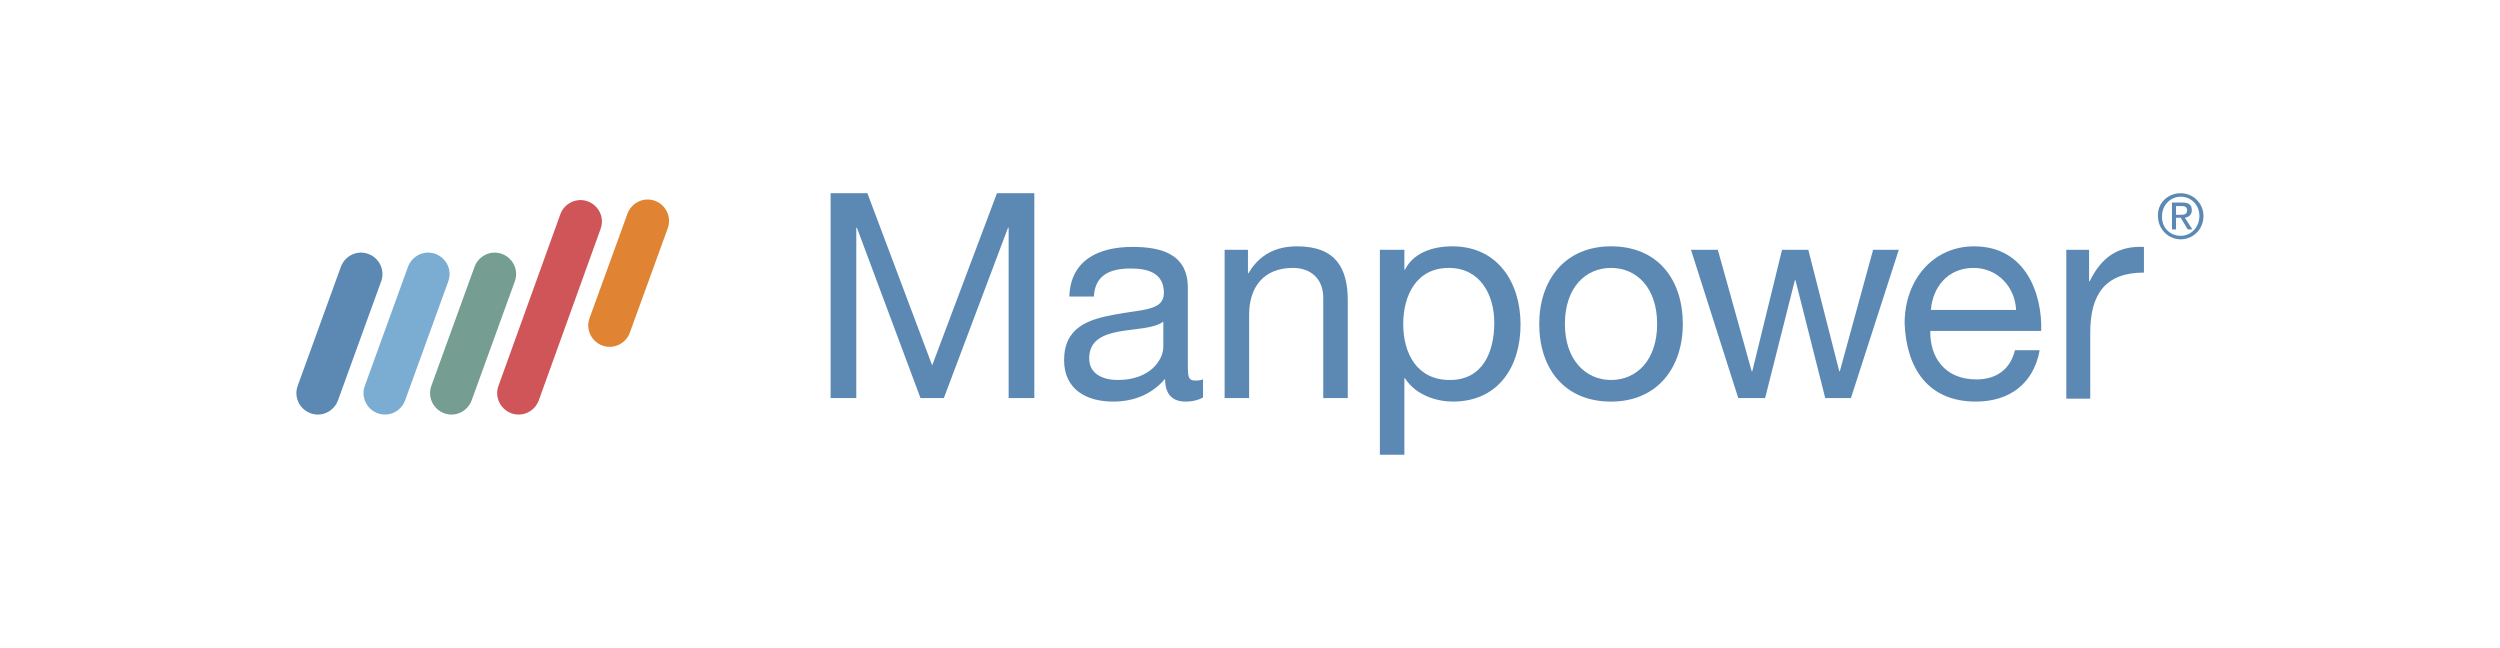 <?xml version="1.0" encoding="utf-8"?>
<!-- Generator: Adobe Illustrator 22.0.1, SVG Export Plug-In . SVG Version: 6.00 Build 0)  -->
<svg version="1.1" id="Capa_1" xmlns="http://www.w3.org/2000/svg" xmlns:xlink="http://www.w3.org/1999/xlink" x="0px" y="0px"
	 viewBox="0 0 428.3 111" style="enable-background:new 0 0 428.3 111;" xml:space="preserve">
<style type="text/css">
	.st0{fill-rule:evenodd;clip-rule:evenodd;fill:#5B89B4;}
	.st1{fill-rule:evenodd;clip-rule:evenodd;fill:#E08433;}
	.st2{fill-rule:evenodd;clip-rule:evenodd;fill:#7BADD3;}
	.st3{fill-rule:evenodd;clip-rule:evenodd;fill:#769D91;}
	.st4{fill-rule:evenodd;clip-rule:evenodd;fill:#D05559;}
</style>
<g>
	<g>
		<polygon class="st0" points="142.3,33.1 148.6,33.1 159.7,62.6 170.8,33.1 177.2,33.1 177.2,68.2 172.8,68.2 172.8,39 172.7,39 
			161.7,68.2 157.7,68.2 146.8,39 146.7,39 146.7,68.2 142.3,68.2 142.3,33.1 		"/>
		<path class="st0" d="M199.3,55.1c-1.6,1.2-4.8,1.2-7.6,1.7c-2.7,0.5-5.1,1.5-5.1,4.6c0,2.7,2.4,3.7,4.9,3.7c5.5,0,7.8-3.4,7.8-5.7
			V55.1L199.3,55.1z M206.1,68.1c-0.7,0.4-1.7,0.7-3,0.7c-2.2,0-3.5-1.2-3.5-3.9c-2.3,2.7-5.4,3.9-8.9,3.9c-4.6,0-8.4-2.1-8.4-7.1
			c0-5.7,4.3-7,8.6-7.8c4.6-0.9,8.5-0.6,8.5-3.7c0-3.6-3-4.2-5.7-4.2c-3.5,0-6.1,1.1-6.3,4.8h-4.2c0.2-6.3,5.1-8.5,10.8-8.5
			c4.6,0,9.5,1,9.5,7v13.1c0,2,0,2.8,1.3,2.8c0.3,0,0.7,0,1.3-0.2V68.1L206.1,68.1z"/>
		<path class="st0" d="M209.9,42.8h3.9v4h0.1c1.8-3.1,4.6-4.6,8.3-4.6c6.7,0,8.7,3.8,8.7,9.3v16.7h-4.2V51c0-3.1-2-5.1-5.2-5.1
			c-5.1,0-7.5,3.4-7.5,8v14.3h-4.2V42.8L209.9,42.8z"/>
		<path class="st0" d="M248.2,45.9c-5.6,0-7.8,4.8-7.8,9.6c0,5,2.3,9.6,8,9.6c5.7,0,7.6-4.9,7.6-9.8C256,50.5,253.6,45.9,248.2,45.9
			L248.2,45.9z M236.4,42.8h4.2v3.4h0.1c1.4-2.8,4.6-4,8.1-4c7.8,0,11.7,6.2,11.7,13.4c0,7.2-3.8,13.2-11.6,13.2c-2.6,0-6.3-1-8.2-4
			h-0.1v13.1h-4.2V42.8L236.4,42.8z"/>
		<path class="st0" d="M276,65.1c4.4,0,7.9-3.4,7.9-9.6c0-6.2-3.5-9.6-7.9-9.6c-4.4,0-7.9,3.4-7.9,9.6
			C268.1,61.7,271.7,65.1,276,65.1L276,65.1z M276,42.2c8.1,0,12.3,5.8,12.3,13.3c0,7.4-4.3,13.3-12.3,13.3
			c-8.1,0-12.3-5.8-12.3-13.3C263.7,48.1,268,42.2,276,42.2L276,42.2z"/>
		<polygon class="st0" points="317.1,68.2 312.7,68.2 307.6,48 307.5,48 302.4,68.2 297.8,68.2 289.7,42.8 294.3,42.8 300.1,63.6 
			300.2,63.6 305.3,42.8 309.8,42.8 315.1,63.6 315.2,63.6 320.9,42.8 325.3,42.8 317.1,68.2 		"/>
		<path class="st0" d="M345.4,53.1c-0.2-4-3.2-7.2-7.3-7.2c-4.4,0-7,3.3-7.3,7.2H345.4L345.4,53.1z M349.4,60.2
			c-1.1,5.6-5.2,8.6-10.9,8.6c-8.1,0-11.9-5.6-12.2-13.4c0-7.6,5-13.2,11.9-13.2c9,0,11.7,8.4,11.5,14.5h-19
			c-0.1,4.4,2.4,8.3,7.9,8.3c3.4,0,5.8-1.7,6.6-5H349.4L349.4,60.2z"/>
		<path class="st0" d="M354,42.8h3.9v5.4h0.1c2-4.1,4.8-6.1,9.3-5.9v4.4c-6.7,0-9.2,3.8-9.2,10.3v11.3H354V42.8L354,42.8z"/>
		<path class="st0" d="M372.8,36.8h0.7c0.6,0,1.2,0,1.2-0.8c0-0.6-0.5-0.7-1-0.7h-0.9V36.8L372.8,36.8z M372.1,34.7h1.8
			c1.1,0,1.6,0.4,1.6,1.3c0,0.8-0.5,1.2-1.2,1.3l1.3,2h-0.8l-1.2-2h-0.8v2h-0.7V34.7L372.1,34.7z M373.6,40.4c1.8,0,3.2-1.5,3.2-3.4
			c0-1.9-1.4-3.3-3.2-3.3c-1.8,0-3.2,1.5-3.2,3.3C370.3,38.9,371.7,40.4,373.6,40.4L373.6,40.4z M373.6,33.1c2.1,0,3.9,1.7,3.9,3.9
			c0,2.3-1.8,4-3.9,4c-2.1,0-3.9-1.7-3.9-4C369.6,34.8,371.4,33.1,373.6,33.1L373.6,33.1z"/>
	</g>
	<path class="st1" d="M107.9,57c-0.7,1.9-2.8,2.9-4.7,2.2c-1.9-0.7-2.9-2.8-2.2-4.7l6.5-17.9c0.7-1.9,2.8-2.9,4.7-2.2
		c1.9,0.7,2.9,2.8,2.2,4.7L107.9,57L107.9,57z"/>
	<path class="st0" d="M57.9,68.6c-0.7,1.9-2.8,2.9-4.7,2.2c-1.9-0.7-2.9-2.8-2.2-4.7l7.4-20.4c0.7-1.9,2.8-2.9,4.7-2.2
		c1.9,0.7,2.9,2.8,2.2,4.7L57.9,68.6L57.9,68.6z"/>
	<path class="st2" d="M69.4,68.6c-0.7,1.9-2.8,2.9-4.7,2.2c-1.9-0.7-2.9-2.8-2.2-4.7l7.4-20.4c0.7-1.9,2.8-2.9,4.7-2.2
		c1.9,0.7,2.9,2.8,2.2,4.7L69.4,68.6L69.4,68.6z"/>
	<path class="st3" d="M80.8,68.6c-0.7,1.9-2.8,2.9-4.7,2.2c-1.9-0.7-2.9-2.8-2.2-4.7l7.4-20.4c0.7-1.9,2.8-2.9,4.7-2.2
		c1.9,0.7,2.9,2.8,2.2,4.7L80.8,68.6L80.8,68.6z"/>
	<path class="st4" d="M92.3,68.6c-0.7,1.9-2.8,2.9-4.7,2.2c-1.9-0.7-2.9-2.8-2.2-4.7L96,36.7c0.7-1.9,2.8-2.9,4.7-2.2
		c1.9,0.7,2.9,2.8,2.2,4.7L92.3,68.6L92.3,68.6z"/>
</g>
</svg>
